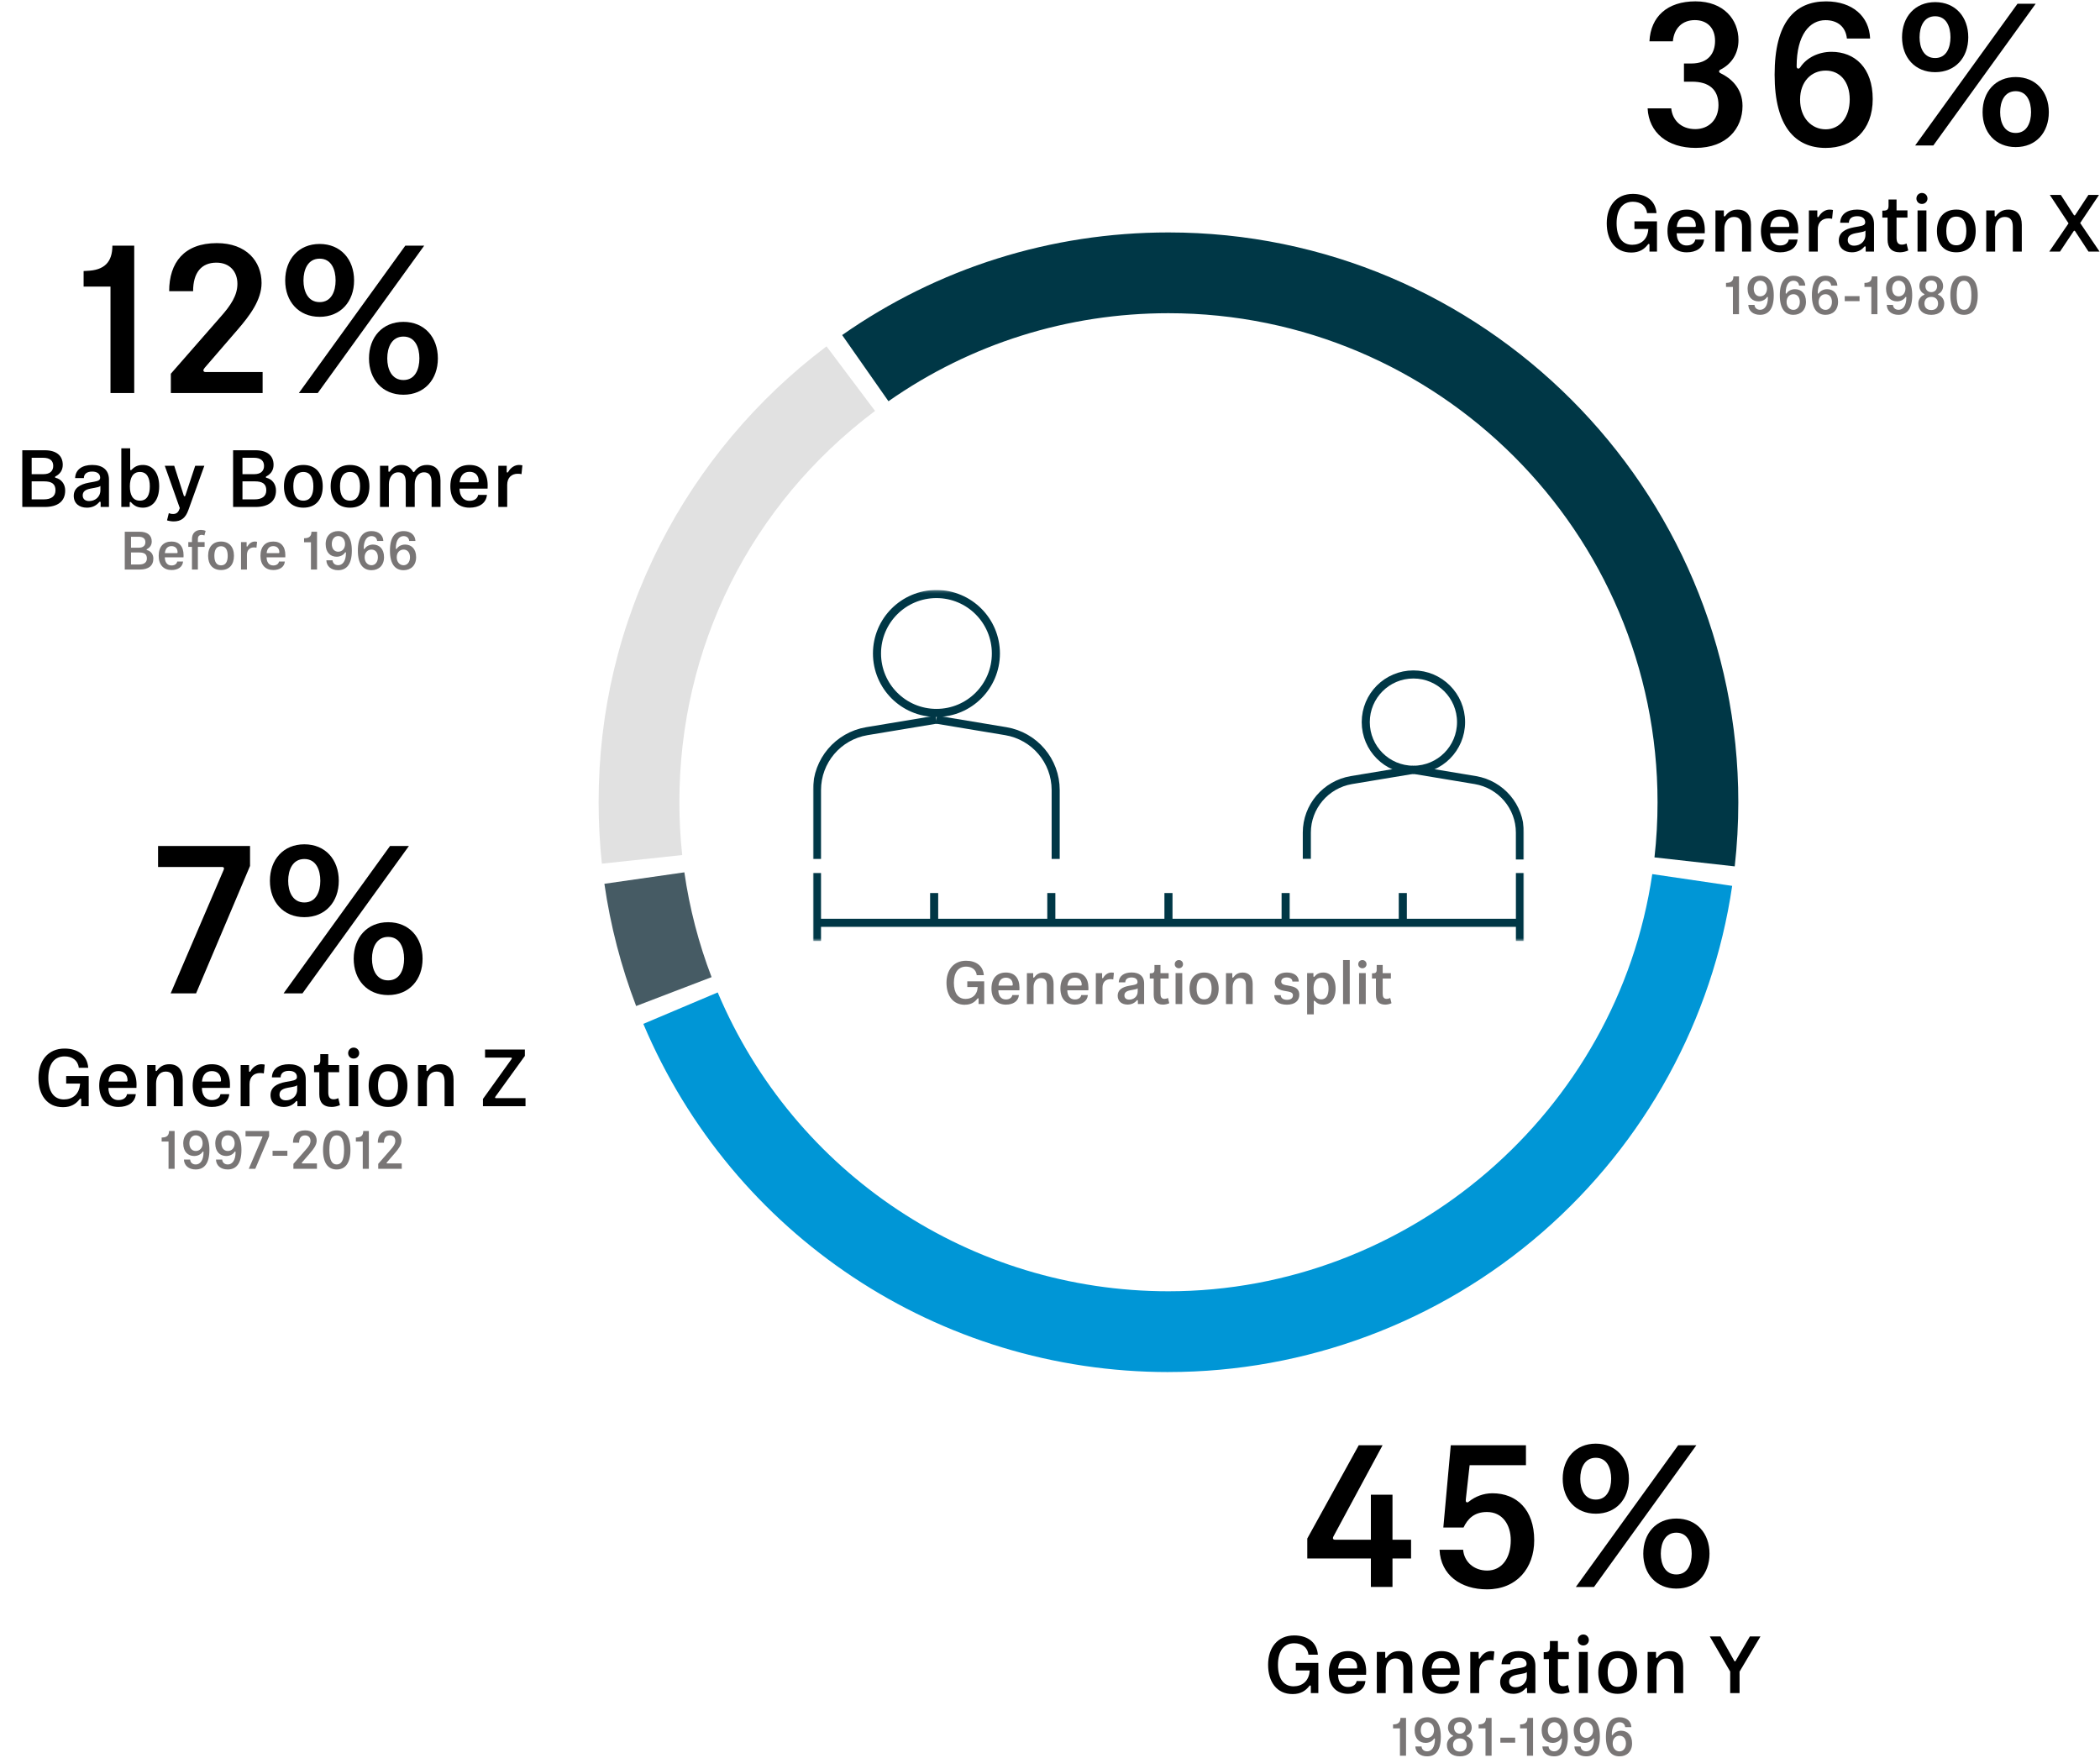 <svg width="780" height="653" viewBox="0 0 780 653" fill="none" xmlns="http://www.w3.org/2000/svg">
<path d="M644.33 321.82L614.52 318.48C615.28 311.73 615.66 304.85 615.66 298C615.66 197.83 534.17 116.34 434 116.34C396.54 116.34 360.57 127.65 330 149.04L312.8 124.46C348.44 99.52 390.35 86.34 434 86.34C550.71 86.34 645.66 181.29 645.66 298C645.66 305.96 645.21 313.97 644.33 321.82Z" fill="#003746"/>
<path d="M223.56 320.82C222.75 313.29 222.34 305.61 222.34 298C222.34 264.21 230.07 231.9 245.32 201.99C259.86 173.47 281.08 148.19 306.71 128.88L307 128.66L325.02 152.64L324.75 152.84C278.74 187.52 252.34 240.43 252.34 297.99C252.34 304.54 252.69 311.14 253.39 317.61L223.56 320.81V320.82Z" fill="#E1E1E1"/>
<path d="M236.28 373.689C230.68 359.079 226.72 343.809 224.49 328.289L254.19 324.029C256.1 337.329 259.5 350.429 264.3 362.959L236.29 373.689H236.28Z" fill="#465B64"/>
<path d="M434 509.659C348.71 509.659 272.15 458.889 238.95 380.319L266.58 368.639C295.07 436.079 360.79 479.649 433.99 479.649C523.44 479.649 600.7 413.029 613.7 324.689L643.38 329.059C636.06 378.809 611.04 424.479 572.93 457.669C534.44 491.189 485.09 509.649 433.99 509.649L434 509.659Z" fill="#0096D6"/>
<path d="M46.34 197.52H51.9C54.74 197.52 56.36 198.82 56.36 201.12C56.36 202.56 55.6 203.44 54.58 203.98C54.5 204.02 54.44 204.08 54.44 204.16C54.44 204.26 54.5 204.32 54.6 204.34C55.94 204.66 56.96 205.82 56.96 207.48C56.96 210.18 55.12 211.56 51.9 211.56H46.34V197.52ZM48.66 199.38V203.44H51.6C53.14 203.44 54 202.68 54 201.4C54 200.12 53.2 199.38 51.46 199.38H48.66ZM48.66 205.22V209.68H51.7C53.44 209.68 54.56 208.96 54.56 207.44C54.56 205.84 53.62 205.22 51.7 205.22H48.66Z" fill="#797676"/>
<path d="M63.699 201.16C66.539 201.16 68.18 202.94 68.18 206.22C68.18 206.5 68.18 206.74 68.159 207.02H61.219C61.239 208.72 62.019 210.04 63.699 210.04C64.999 210.04 65.7 209.36 65.82 208.58H67.999C67.799 210.7 65.999 211.74 63.699 211.74C60.839 211.74 58.94 209.88 58.94 206.46C58.94 203.04 60.739 201.16 63.699 201.16ZM65.699 205.46C65.839 205.46 65.959 205.38 65.959 205.18C65.959 203.68 65.039 202.86 63.699 202.86C62.239 202.86 61.399 203.8 61.239 205.46H65.699Z" fill="#797676"/>
<path d="M71.299 211.56V203.14H69.939V201.36H71.299V200.24C71.299 198.12 72.559 196.84 74.679 196.84C75.219 196.84 75.96 197 76.379 197.2L75.919 198.9C75.639 198.78 75.299 198.68 74.939 198.68C74.1 198.68 73.499 199.14 73.499 200.18V201.36H75.999V203.14H73.499V211.56H71.299Z" fill="#797676"/>
<path d="M77.3 206.46C77.3 203.1 79.14 201.16 82.1 201.16C85.06 201.16 86.9 203.1 86.9 206.46C86.9 209.82 85.08 211.74 82.1 211.74C79.12 211.74 77.3 209.8 77.3 206.46ZM84.58 206.46C84.58 204.34 83.86 202.9 82.1 202.9C80.34 202.9 79.62 204.34 79.62 206.46C79.62 208.58 80.34 210 82.1 210C83.86 210 84.58 208.56 84.58 206.46Z" fill="#797676"/>
<path d="M94.639 201.16C94.939 201.16 95.26 201.2 95.48 201.26L95.26 203.44C95.04 203.38 94.659 203.34 94.34 203.34C92.82 203.34 91.719 204.28 91.719 206.1V211.56H89.519V201.36H91.6V202.84C91.6 202.96 91.659 203.04 91.76 203.04C91.859 203.04 91.9 202.98 91.98 202.86C92.6 201.8 93.6 201.16 94.639 201.16Z" fill="#797676"/>
<path d="M101.5 201.16C104.34 201.16 105.98 202.94 105.98 206.22C105.98 206.5 105.98 206.74 105.96 207.02H99.02C99.04 208.72 99.82 210.04 101.5 210.04C102.8 210.04 103.5 209.36 103.62 208.58H105.8C105.6 210.7 103.8 211.74 101.5 211.74C98.64 211.74 96.74 209.88 96.74 206.46C96.74 203.04 98.54 201.16 101.5 201.16ZM103.5 205.46C103.64 205.46 103.76 205.38 103.76 205.18C103.76 203.68 102.84 202.86 101.5 202.86C100.04 202.86 99.2 203.8 99.04 205.46H103.5Z" fill="#797676"/>
<path d="M115.499 211.56V201.42H112.939V199.94C112.939 199.94 113.259 199.92 113.279 199.92C114.879 199.86 115.679 199.12 115.679 197.52H117.759V211.56H115.499Z" fill="#797676"/>
<path d="M128.32 205.139C128.24 205.139 128.18 205.199 128.14 205.259C127.5 206.239 126.3 206.799 125.04 206.799C122.72 206.799 120.96 205.219 120.96 202.119C120.96 199.019 122.94 197.279 125.62 197.279C128.6 197.279 130.68 199.379 130.68 204.539C130.68 209.699 128.68 211.799 125.56 211.799C122.96 211.799 121.28 210.299 121.22 208.119H123.52C123.64 209.299 124.46 209.939 125.62 209.939C127.2 209.939 128.5 208.499 128.5 205.359C128.5 205.219 128.44 205.139 128.32 205.139ZM125.62 204.939C127.02 204.939 128.16 203.859 128.16 202.059C128.16 200.259 127.02 199.119 125.62 199.119C124.22 199.119 123.24 200.319 123.24 202.079C123.24 203.839 124.2 204.939 125.62 204.939Z" fill="#797676"/>
<path d="M135.28 203.939C135.36 203.939 135.42 203.879 135.46 203.819C136.1 202.839 137.3 202.279 138.56 202.279C140.86 202.279 142.64 203.859 142.64 206.959C142.64 210.059 140.66 211.799 137.98 211.799C134.98 211.799 132.92 209.699 132.92 204.539C132.92 199.379 134.9 197.279 138.02 197.279C140.64 197.279 142.3 198.779 142.38 200.959H140.08C139.96 199.779 139.14 199.139 137.96 199.139C136.4 199.139 135.1 200.579 135.1 203.719C135.1 203.859 135.16 203.939 135.28 203.939ZM137.98 204.139C136.56 204.139 135.44 205.219 135.44 207.019C135.44 208.819 136.58 209.959 137.98 209.959C139.38 209.959 140.36 208.759 140.36 206.999C140.36 205.239 139.4 204.139 137.98 204.139Z" fill="#797676"/>
<path d="M147.2 203.939C147.28 203.939 147.34 203.879 147.38 203.819C148.02 202.839 149.22 202.279 150.48 202.279C152.78 202.279 154.56 203.859 154.56 206.959C154.56 210.059 152.58 211.799 149.9 211.799C146.9 211.799 144.84 209.699 144.84 204.539C144.84 199.379 146.82 197.279 149.94 197.279C152.56 197.279 154.22 198.779 154.3 200.959H152C151.88 199.779 151.06 199.139 149.88 199.139C148.32 199.139 147.02 200.579 147.02 203.719C147.02 203.859 147.08 203.939 147.2 203.939ZM149.9 204.139C148.48 204.139 147.36 205.219 147.36 207.019C147.36 208.819 148.5 209.959 149.9 209.959C151.3 209.959 152.28 208.759 152.28 206.999C152.28 205.239 151.32 204.139 149.9 204.139Z" fill="#797676"/>
<path d="M8.28 167.25H16.62C20.88 167.25 23.31 169.2 23.31 172.65C23.31 174.81 22.17 176.13 20.64 176.94C20.52 177 20.43 177.09 20.43 177.21C20.43 177.36 20.52 177.45 20.67 177.48C22.68 177.96 24.21 179.7 24.21 182.19C24.21 186.24 21.45 188.31 16.62 188.31H8.28V167.25ZM11.76 170.04V176.13H16.17C18.48 176.13 19.77 174.99 19.77 173.07C19.77 171.15 18.57 170.04 15.96 170.04H11.76ZM11.76 178.8V185.49H16.32C18.93 185.49 20.61 184.41 20.61 182.13C20.61 179.73 19.2 178.8 16.32 178.8H11.76Z" fill="black"/>
<path d="M37.381 188.309V186.689C37.381 186.479 37.291 186.359 37.141 186.359C36.991 186.359 36.931 186.419 36.751 186.629C35.641 187.889 34.141 188.579 32.281 188.579C29.461 188.579 27.391 187.019 27.391 184.199C27.391 181.379 29.581 179.909 33.061 179.279L34.921 178.949C36.571 178.649 37.201 178.319 37.201 177.449C37.201 176.009 36.091 175.169 34.231 175.169C32.371 175.169 31.171 175.979 31.141 177.599H27.901C28.021 174.389 30.571 172.709 34.231 172.709C37.891 172.709 40.471 174.359 40.471 178.169V188.309H37.381ZM37.291 180.509C36.901 180.869 36.211 181.019 35.191 181.199L33.721 181.469C31.531 181.889 30.721 182.699 30.721 184.049C30.721 185.279 31.561 186.119 33.091 186.119C35.251 186.119 37.291 184.679 37.291 182.069V180.509Z" fill="black"/>
<path d="M48.42 186.449C48.27 186.449 48.181 186.569 48.181 186.749V188.309H45.06V166.529H48.361V174.359C48.361 174.539 48.45 174.659 48.6 174.659C48.751 174.659 48.81 174.569 48.931 174.449C50.041 173.309 51.24 172.709 53.1 172.709C56.401 172.709 59.13 175.289 59.13 180.659C59.13 186.029 56.401 188.579 53.1 188.579C51.151 188.579 49.861 187.919 48.751 186.659C48.63 186.539 48.571 186.449 48.42 186.449ZM55.651 180.659C55.651 177.479 54.571 175.319 51.961 175.319C49.35 175.319 48.24 177.479 48.24 180.659C48.24 183.839 49.291 185.969 51.961 185.969C54.63 185.969 55.651 183.809 55.651 180.659Z" fill="black"/>
<path d="M72.51 173.01H75.9L69.96 189.48C68.91 192.39 67.32 193.68 64.44 193.68C63.75 193.68 62.64 193.5 62.04 193.29L62.7 190.62C63.18 190.8 63.63 190.92 64.32 190.92C65.34 190.92 66.15 190.47 66.57 189.27L66.78 188.73L61.2 173.01H64.71L68.28 184.14C68.34 184.29 68.43 184.35 68.55 184.35C68.67 184.35 68.76 184.29 68.82 184.14L72.51 173.01Z" fill="black"/>
<path d="M86.58 167.25H94.92C99.18 167.25 101.61 169.2 101.61 172.65C101.61 174.81 100.47 176.13 98.94 176.94C98.82 177 98.73 177.09 98.73 177.21C98.73 177.36 98.82 177.45 98.97 177.48C100.98 177.96 102.51 179.7 102.51 182.19C102.51 186.24 99.75 188.31 94.92 188.31H86.58V167.25ZM90.06 170.04V176.13H94.47C96.78 176.13 98.07 174.99 98.07 173.07C98.07 171.15 96.87 170.04 94.26 170.04H90.06ZM90.06 178.8V185.49H94.62C97.23 185.49 98.91 184.41 98.91 182.13C98.91 179.73 97.5 178.8 94.62 178.8H90.06Z" fill="black"/>
<path d="M105.471 180.659C105.471 175.619 108.231 172.709 112.671 172.709C117.111 172.709 119.871 175.619 119.871 180.659C119.871 185.699 117.141 188.579 112.671 188.579C108.201 188.579 105.471 185.669 105.471 180.659ZM116.391 180.659C116.391 177.479 115.311 175.319 112.671 175.319C110.031 175.319 108.951 177.479 108.951 180.659C108.951 183.839 110.031 185.969 112.671 185.969C115.311 185.969 116.391 183.809 116.391 180.659Z" fill="black"/>
<path d="M122.811 180.659C122.811 175.619 125.571 172.709 130.011 172.709C134.451 172.709 137.211 175.619 137.211 180.659C137.211 185.699 134.481 188.579 130.011 188.579C125.541 188.579 122.811 185.669 122.811 180.659ZM133.731 180.659C133.731 177.479 132.651 175.319 130.011 175.319C127.371 175.319 126.291 177.479 126.291 180.659C126.291 183.839 127.371 185.969 130.011 185.969C132.651 185.969 133.731 183.809 133.731 180.659Z" fill="black"/>
<path d="M144.261 174.959C144.261 175.139 144.351 175.259 144.501 175.259C144.651 175.259 144.741 175.139 144.831 175.019C145.791 173.669 147.051 172.709 149.061 172.709C151.071 172.709 152.361 173.519 153.411 175.229C153.471 175.319 153.531 175.379 153.651 175.379C153.771 175.379 153.861 175.289 153.921 175.199C154.881 173.789 156.261 172.709 158.601 172.709C161.781 172.709 163.611 174.689 163.611 178.439V188.309H160.311V179.159C160.311 176.669 159.411 175.439 157.431 175.439C155.451 175.439 154.041 177.329 154.041 179.879V188.309H150.711V179.159C150.711 176.669 149.841 175.439 147.861 175.439C145.881 175.439 144.441 177.329 144.441 179.879V188.309H141.141V173.009H144.261V174.959Z" fill="black"/>
<path d="M174.411 172.709C178.671 172.709 181.131 175.379 181.131 180.299C181.131 180.719 181.131 181.079 181.101 181.499H170.691C170.721 184.049 171.891 186.029 174.411 186.029C176.361 186.029 177.41 185.009 177.59 183.839H180.861C180.561 187.019 177.861 188.579 174.411 188.579C170.121 188.579 167.271 185.789 167.271 180.659C167.271 175.529 169.971 172.709 174.411 172.709ZM177.411 179.159C177.621 179.159 177.801 179.039 177.801 178.739C177.801 176.489 176.421 175.259 174.411 175.259C172.221 175.259 170.961 176.669 170.721 179.159H177.411Z" fill="black"/>
<path d="M192.77 172.709C193.22 172.709 193.7 172.769 194.03 172.859L193.7 176.129C193.37 176.039 192.8 175.979 192.32 175.979C190.04 175.979 188.39 177.389 188.39 180.119V188.309H185.09V173.009H188.21V175.229C188.21 175.409 188.3 175.529 188.45 175.529C188.6 175.529 188.66 175.439 188.78 175.259C189.71 173.669 191.21 172.709 192.77 172.709Z" fill="black"/>
<path d="M62.6 434.161V424.021H60.04V422.541C60.04 422.541 60.36 422.521 60.38 422.521C61.98 422.461 62.78 421.721 62.78 420.121H64.86V434.161H62.6Z" fill="#797676"/>
<path d="M75.42 427.741C75.34 427.741 75.28 427.801 75.24 427.861C74.6 428.841 73.4 429.401 72.14 429.401C69.82 429.401 68.06 427.821 68.06 424.721C68.06 421.621 70.04 419.881 72.72 419.881C75.7 419.881 77.78 421.981 77.78 427.141C77.78 432.301 75.78 434.401 72.66 434.401C70.06 434.401 68.38 432.901 68.32 430.721H70.62C70.74 431.901 71.56 432.541 72.72 432.541C74.3 432.541 75.6 431.101 75.6 427.961C75.6 427.821 75.54 427.741 75.42 427.741ZM72.72 427.541C74.12 427.541 75.26 426.461 75.26 424.661C75.26 422.861 74.12 421.721 72.72 421.721C71.32 421.721 70.34 422.921 70.34 424.681C70.34 426.441 71.3 427.541 72.72 427.541Z" fill="#797676"/>
<path d="M87.32 427.741C87.24 427.741 87.18 427.801 87.14 427.861C86.5 428.841 85.3 429.401 84.04 429.401C81.72 429.401 79.96 427.821 79.96 424.721C79.96 421.621 81.94 419.881 84.62 419.881C87.6 419.881 89.68 421.981 89.68 427.141C89.68 432.301 87.68 434.401 84.56 434.401C81.96 434.401 80.28 432.901 80.22 430.721H82.52C82.64 431.901 83.46 432.541 84.62 432.541C86.2 432.541 87.5 431.101 87.5 427.961C87.5 427.821 87.44 427.741 87.32 427.741ZM84.62 427.541C86.02 427.541 87.16 426.461 87.16 424.661C87.16 422.861 86.02 421.721 84.62 421.721C83.22 421.721 82.24 422.921 82.24 424.681C82.24 426.441 83.2 427.541 84.62 427.541Z" fill="#797676"/>
<path d="M97.42 422.461C97.42 422.461 97.48 422.321 97.48 422.261C97.48 422.161 97.4 422.121 97.3 422.121H91.2V420.121H99.96V422.021L94.82 434.161H92.4L97.42 422.461Z" fill="#797676"/>
<path d="M101.24 427.461H106.74V429.321H101.24V427.461Z" fill="#797676"/>
<path d="M117.72 432.161V434.161H108.98V432.321L113.72 426.901C114.68 425.821 115.32 424.861 115.32 423.761C115.32 422.581 114.58 421.741 113.32 421.741C111.9 421.741 111.1 422.681 111.1 424.461H108.82C108.82 421.721 110.26 419.881 113.36 419.881C116.18 419.881 117.62 421.621 117.62 423.681C117.62 425.301 116.48 426.801 115.36 428.101L112.2 431.761C112.12 431.861 112.08 431.941 112.08 432.001C112.08 432.101 112.16 432.161 112.28 432.161H117.72Z" fill="#797676"/>
<path d="M119.98 427.141C119.98 421.781 122.2 419.881 125.06 419.881C127.92 419.881 130.16 421.781 130.16 427.141C130.16 432.501 127.92 434.401 125.06 434.401C122.2 434.401 119.98 432.501 119.98 427.141ZM122.34 427.141C122.34 431.101 123.38 432.541 125.06 432.541C126.74 432.541 127.8 431.101 127.8 427.141C127.8 423.181 126.74 421.741 125.06 421.741C123.38 421.741 122.34 423.181 122.34 427.141Z" fill="#797676"/>
<path d="M134.74 434.161V424.021H132.18V422.541C132.18 422.541 132.5 422.521 132.52 422.521C134.12 422.461 134.92 421.721 134.92 420.121H137V434.161H134.74Z" fill="#797676"/>
<path d="M149.22 432.161V434.161H140.48V432.321L145.22 426.901C146.18 425.821 146.82 424.861 146.82 423.761C146.82 422.581 146.08 421.741 144.82 421.741C143.4 421.741 142.6 422.681 142.6 424.461H140.32C140.32 421.721 141.76 419.881 144.86 419.881C147.68 419.881 149.12 421.621 149.12 423.681C149.12 425.301 147.98 426.801 146.86 428.101L143.7 431.761C143.62 431.861 143.58 431.941 143.58 432.001C143.58 432.101 143.66 432.161 143.78 432.161H149.22Z" fill="#797676"/>
<path d="M23.41 411.27C17.41 411.27 14.29 406.65 14.29 400.38C14.29 394.11 17.77 389.49 23.98 389.49C28.84 389.49 32.41 391.92 32.77 396.63H29.26C28.96 393.87 26.8 392.4 24.01 392.4C20.14 392.4 17.95 395.28 17.95 400.41C17.95 405.54 20.08 408.39 23.74 408.39C26.8 408.39 29.5 406.59 29.74 402.51H24.58V399.69H32.95V410.91H30.16V408.39C30.16 408.18 30.07 408.06 29.92 408.06C29.77 408.06 29.68 408.15 29.56 408.3C28.24 410.01 26.44 411.27 23.41 411.27Z" fill="black"/>
<path d="M43.99 395.311C48.25 395.311 50.71 397.981 50.71 402.901C50.71 403.321 50.71 403.681 50.68 404.101H40.27C40.3 406.651 41.47 408.631 43.99 408.631C45.94 408.631 46.99 407.611 47.17 406.441H50.44C50.14 409.621 47.44 411.181 43.99 411.181C39.7 411.181 36.85 408.391 36.85 403.261C36.85 398.131 39.55 395.311 43.99 395.311ZM46.99 401.761C47.2 401.761 47.38 401.641 47.38 401.341C47.38 399.091 46 397.861 43.99 397.861C41.8 397.861 40.54 399.271 40.3 401.761H46.99Z" fill="black"/>
<path d="M62.89 395.311C66.22 395.311 67.87 397.471 67.87 400.981V410.911H64.54V401.761C64.54 399.181 63.55 398.041 61.51 398.041C59.35 398.041 57.97 399.901 57.97 402.481V410.911H54.67V395.611H57.79V397.561C57.79 397.741 57.88 397.861 58.03 397.861C58.18 397.861 58.27 397.741 58.36 397.621C59.32 396.331 60.64 395.311 62.89 395.311Z" fill="black"/>
<path d="M78.7 395.311C82.96 395.311 85.42 397.981 85.42 402.901C85.42 403.321 85.42 403.681 85.39 404.101H74.98C75.01 406.651 76.18 408.631 78.7 408.631C80.65 408.631 81.7 407.611 81.88 406.441H85.15C84.85 409.621 82.15 411.181 78.7 411.181C74.41 411.181 71.56 408.391 71.56 403.261C71.56 398.131 74.26 395.311 78.7 395.311ZM81.7 401.761C81.91 401.761 82.09 401.641 82.09 401.341C82.09 399.091 80.71 397.861 78.7 397.861C76.51 397.861 75.25 399.271 75.01 401.761H81.7Z" fill="black"/>
<path d="M97.06 395.311C97.51 395.311 97.99 395.371 98.32 395.461L97.99 398.731C97.66 398.641 97.09 398.581 96.61 398.581C94.33 398.581 92.68 399.991 92.68 402.721V410.911H89.38V395.611H92.5V397.831C92.5 398.011 92.59 398.131 92.74 398.131C92.89 398.131 92.95 398.041 93.07 397.861C94 396.271 95.5 395.311 97.06 395.311Z" fill="black"/>
<path d="M110.47 410.911V409.291C110.47 409.081 110.38 408.961 110.23 408.961C110.08 408.961 110.02 409.021 109.84 409.231C108.73 410.491 107.23 411.181 105.37 411.181C102.55 411.181 100.48 409.621 100.48 406.801C100.48 403.981 102.67 402.511 106.15 401.881L108.01 401.551C109.66 401.251 110.29 400.921 110.29 400.051C110.29 398.611 109.18 397.771 107.32 397.771C105.46 397.771 104.26 398.581 104.23 400.201H100.99C101.11 396.991 103.66 395.311 107.32 395.311C110.98 395.311 113.56 396.961 113.56 400.771V410.911H110.47ZM110.38 403.111C109.99 403.471 109.3 403.621 108.28 403.801L106.81 404.071C104.62 404.491 103.81 405.301 103.81 406.651C103.81 407.881 104.65 408.721 106.18 408.721C108.34 408.721 110.38 407.281 110.38 404.671V403.111Z" fill="black"/>
<path d="M118.6 406.471V398.281H116.65V395.701H116.98C118.39 395.701 118.96 395.341 118.96 393.871V391.561H121.93V395.611H125.98V398.281H121.93V405.751C121.93 407.401 122.44 408.331 123.91 408.331C124.48 408.331 125.08 408.181 125.65 407.911L126.28 410.491C125.5 410.881 124.21 411.181 123.22 411.181C120.04 411.181 118.6 409.441 118.6 406.471Z" fill="black"/>
<path d="M131.35 389.131C132.52 389.131 133.42 390.031 133.42 391.201C133.42 392.311 132.52 393.211 131.35 393.211C130.18 393.211 129.31 392.311 129.31 391.201C129.31 390.031 130.21 389.131 131.35 389.131ZM133.03 395.611V410.911H129.73V395.611H133.03Z" fill="black"/>
<path d="M136.93 403.261C136.93 398.221 139.69 395.311 144.13 395.311C148.57 395.311 151.33 398.221 151.33 403.261C151.33 408.301 148.6 411.181 144.13 411.181C139.66 411.181 136.93 408.271 136.93 403.261ZM147.85 403.261C147.85 400.081 146.77 397.921 144.13 397.921C141.49 397.921 140.41 400.081 140.41 403.261C140.41 406.441 141.49 408.571 144.13 408.571C146.77 408.571 147.85 406.411 147.85 403.261Z" fill="black"/>
<path d="M163.48 395.311C166.81 395.311 168.46 397.471 168.46 400.981V410.911H165.13V401.761C165.13 399.181 164.14 398.041 162.1 398.041C159.94 398.041 158.56 399.901 158.56 402.481V410.911H155.26V395.611H158.38V397.561C158.38 397.741 158.47 397.861 158.62 397.861C158.77 397.861 158.86 397.741 158.95 397.621C159.91 396.331 161.23 395.311 163.48 395.311Z" fill="black"/>
<path d="M184 407.372C183.94 407.462 183.88 407.552 183.88 407.642C183.88 407.792 183.97 407.912 184.18 407.912H195.19V410.912H179.38V408.212L190 393.392C190.06 393.302 190.12 393.212 190.12 393.122C190.12 392.972 190.03 392.852 189.82 392.852H180.16V389.852H194.95V392.222L184 407.372Z" fill="black"/>
<path d="M485.561 571.49L504.681 536.84H513.531L495.311 570.66C495.231 570.81 495.081 571.11 495.081 571.33C495.081 571.71 495.381 571.93 495.831 571.93H509.181V555.21H517.211V571.93H524.111V578.9H517.211V589.48H509.181V578.9H485.561V571.48V571.49Z" fill="black"/>
<path d="M538.881 536.841H566.781V544.261H545.861L544.511 556.341C544.431 556.941 544.431 557.311 544.431 557.461C544.431 557.841 544.661 558.061 544.961 558.061C545.261 558.061 545.411 557.911 545.711 557.681C547.881 555.961 550.881 554.681 554.331 554.681C563.331 554.681 569.851 560.761 569.851 572.151C569.851 582.421 563.401 590.371 552.301 590.371C542.631 590.371 535.131 585.121 534.681 575.671H543.451C543.831 580.251 547.571 583.391 552.371 583.391C557.841 583.391 561.141 578.741 561.141 572.141C561.141 566.361 558.061 561.641 552.291 561.641C547.491 561.641 545.091 564.261 543.591 567.411H536.091L538.861 536.811L538.881 536.841Z" fill="black"/>
<path d="M580.431 549.3C580.431 541.72 585.231 536.25 592.731 536.25C600.231 536.25 605.031 541.72 605.031 549.3C605.031 556.88 600.231 562.27 592.731 562.27C585.231 562.27 580.431 556.8 580.431 549.3ZM630.081 536.84L592.061 589.49H585.311L623.331 536.84H630.081ZM598.431 549.3C598.431 545.4 596.931 541.5 592.731 541.5C588.531 541.5 586.951 545.4 586.951 549.3C586.951 553.2 588.531 557.02 592.731 557.02C596.931 557.02 598.431 553.12 598.431 549.3ZM610.361 577.12C610.361 569.55 615.161 564.07 622.661 564.07C630.161 564.07 634.961 569.54 634.961 577.12C634.961 584.7 630.161 590.09 622.661 590.09C615.161 590.09 610.361 584.62 610.361 577.12ZM628.351 577.12C628.351 573.22 626.851 569.32 622.651 569.32C618.451 569.32 616.871 573.22 616.871 577.12C616.871 581.02 618.451 584.84 622.651 584.84C626.851 584.84 628.351 580.94 628.351 577.12Z" fill="black"/>
<path d="M519.98 652.161V642.021H517.42V640.541C517.42 640.541 517.74 640.521 517.76 640.521C519.36 640.461 520.16 639.721 520.16 638.121H522.24V652.161H519.98Z" fill="#797676"/>
<path d="M532.799 645.741C532.719 645.741 532.659 645.801 532.619 645.861C531.979 646.841 530.779 647.401 529.519 647.401C527.199 647.401 525.439 645.821 525.439 642.721C525.439 639.621 527.419 637.881 530.099 637.881C533.079 637.881 535.159 639.981 535.159 645.141C535.159 650.301 533.159 652.401 530.039 652.401C527.439 652.401 525.759 650.901 525.699 648.721H527.999C528.119 649.901 528.939 650.541 530.099 650.541C531.679 650.541 532.979 649.101 532.979 645.961C532.979 645.821 532.919 645.741 532.799 645.741ZM530.099 645.541C531.499 645.541 532.639 644.461 532.639 642.661C532.639 640.861 531.499 639.721 530.099 639.721C528.699 639.721 527.719 640.921 527.719 642.681C527.719 644.441 528.679 645.541 530.099 645.541Z" fill="#797676"/>
<path d="M537.42 648.161C537.42 646.801 538.24 645.501 539.58 644.981C539.68 644.941 539.72 644.881 539.72 644.801C539.72 644.721 539.66 644.661 539.58 644.621C538.44 644.081 537.82 642.861 537.82 641.741C537.82 639.561 539.48 637.881 542.24 637.881C545 637.881 546.64 639.561 546.64 641.741C546.64 642.861 546.04 644.081 544.88 644.621C544.8 644.661 544.74 644.721 544.74 644.801C544.74 644.881 544.8 644.941 544.88 644.981C546.24 645.501 547.06 646.801 547.06 648.161C547.06 650.681 545.32 652.401 542.24 652.401C539.16 652.401 537.42 650.681 537.42 648.161ZM539.7 648.181C539.7 649.661 540.62 650.621 542.24 650.621C543.86 650.621 544.76 649.661 544.76 648.181C544.76 646.701 543.82 645.741 542.24 645.741C540.66 645.741 539.7 646.701 539.7 648.181ZM540.08 641.781C540.08 643.021 540.9 643.981 542.24 643.981C543.58 643.981 544.4 643.021 544.4 641.781C544.4 640.541 543.58 639.641 542.24 639.641C540.9 639.641 540.08 640.581 540.08 641.781Z" fill="#797676"/>
<path d="M551.76 652.161V642.021H549.2V640.541C549.2 640.541 549.52 640.521 549.54 640.521C551.14 640.461 551.94 639.721 551.94 638.121H554.02V652.161H551.76Z" fill="#797676"/>
<path d="M557.28 645.461H562.78V647.321H557.28V645.461Z" fill="#797676"/>
<path d="M567.16 652.161V642.021H564.6V640.541C564.6 640.541 564.92 640.521 564.94 640.521C566.54 640.461 567.34 639.721 567.34 638.121H569.42V652.161H567.16Z" fill="#797676"/>
<path d="M579.98 645.741C579.9 645.741 579.84 645.801 579.8 645.861C579.16 646.841 577.96 647.401 576.7 647.401C574.38 647.401 572.62 645.821 572.62 642.721C572.62 639.621 574.6 637.881 577.28 637.881C580.26 637.881 582.34 639.981 582.34 645.141C582.34 650.301 580.34 652.401 577.22 652.401C574.62 652.401 572.94 650.901 572.88 648.721H575.18C575.3 649.901 576.12 650.541 577.28 650.541C578.86 650.541 580.16 649.101 580.16 645.961C580.16 645.821 580.1 645.741 579.98 645.741ZM577.28 645.541C578.68 645.541 579.82 644.461 579.82 642.661C579.82 640.861 578.68 639.721 577.28 639.721C575.88 639.721 574.9 640.921 574.9 642.681C574.9 644.441 575.86 645.541 577.28 645.541Z" fill="#797676"/>
<path d="M591.88 645.741C591.8 645.741 591.74 645.801 591.7 645.861C591.06 646.841 589.859 647.401 588.599 647.401C586.279 647.401 584.52 645.821 584.52 642.721C584.52 639.621 586.5 637.881 589.18 637.881C592.16 637.881 594.24 639.981 594.24 645.141C594.24 650.301 592.24 652.401 589.12 652.401C586.52 652.401 584.84 650.901 584.78 648.721H587.08C587.2 649.901 588.02 650.541 589.18 650.541C590.76 650.541 592.06 649.101 592.06 645.961C592.06 645.821 592 645.741 591.88 645.741ZM589.18 645.541C590.58 645.541 591.719 644.461 591.719 642.661C591.719 640.861 590.58 639.721 589.18 639.721C587.78 639.721 586.799 640.921 586.799 642.681C586.799 644.441 587.76 645.541 589.18 645.541Z" fill="#797676"/>
<path d="M598.84 644.541C598.92 644.541 598.98 644.481 599.02 644.421C599.66 643.441 600.86 642.881 602.12 642.881C604.42 642.881 606.2 644.461 606.2 647.561C606.2 650.661 604.219 652.401 601.539 652.401C598.539 652.401 596.479 650.301 596.479 645.141C596.479 639.981 598.46 637.881 601.58 637.881C604.2 637.881 605.86 639.381 605.94 641.561H603.64C603.52 640.381 602.7 639.741 601.52 639.741C599.96 639.741 598.659 641.181 598.659 644.321C598.659 644.461 598.72 644.541 598.84 644.541ZM601.539 644.741C600.119 644.741 599 645.821 599 647.621C599 649.421 600.139 650.561 601.539 650.561C602.939 650.561 603.919 649.361 603.919 647.601C603.919 645.841 602.959 644.741 601.539 644.741Z" fill="#797676"/>
<path d="M480.131 629.27C474.131 629.27 471.011 624.65 471.011 618.38C471.011 612.11 474.491 607.49 480.701 607.49C485.561 607.49 489.131 609.92 489.491 614.63H485.981C485.681 611.87 483.521 610.4 480.731 610.4C476.861 610.4 474.671 613.28 474.671 618.41C474.671 623.54 476.801 626.39 480.461 626.39C483.521 626.39 486.221 624.59 486.461 620.51H481.301V617.69H489.671V628.91H486.881V626.39C486.881 626.18 486.791 626.06 486.641 626.06C486.491 626.06 486.401 626.15 486.281 626.3C484.961 628.01 483.161 629.27 480.131 629.27Z" fill="black"/>
<path d="M500.71 613.311C504.97 613.311 507.43 615.981 507.43 620.901C507.43 621.321 507.43 621.681 507.4 622.101H496.99C497.02 624.651 498.19 626.631 500.71 626.631C502.66 626.631 503.71 625.611 503.89 624.441H507.16C506.86 627.621 504.16 629.181 500.71 629.181C496.42 629.181 493.57 626.391 493.57 621.261C493.57 616.131 496.27 613.311 500.71 613.311ZM503.71 619.761C503.92 619.761 504.1 619.641 504.1 619.341C504.1 617.091 502.72 615.861 500.71 615.861C498.52 615.861 497.26 617.271 497.02 619.761H503.71Z" fill="black"/>
<path d="M519.611 613.311C522.941 613.311 524.591 615.471 524.591 618.981V628.911H521.261V619.761C521.261 617.181 520.271 616.041 518.231 616.041C516.071 616.041 514.691 617.901 514.691 620.481V628.911H511.391V613.611H514.511V615.561C514.511 615.741 514.601 615.861 514.751 615.861C514.901 615.861 514.991 615.741 515.081 615.621C516.041 614.331 517.361 613.311 519.611 613.311Z" fill="black"/>
<path d="M535.421 613.311C539.681 613.311 542.141 615.981 542.141 620.901C542.141 621.321 542.141 621.681 542.111 622.101H531.701C531.731 624.651 532.901 626.631 535.421 626.631C537.371 626.631 538.421 625.611 538.601 624.441H541.871C541.571 627.621 538.871 629.181 535.421 629.181C531.131 629.181 528.281 626.391 528.281 621.261C528.281 616.131 530.981 613.311 535.421 613.311ZM538.421 619.761C538.631 619.761 538.811 619.641 538.811 619.341C538.811 617.091 537.431 615.861 535.421 615.861C533.231 615.861 531.971 617.271 531.731 619.761H538.421Z" fill="black"/>
<path d="M553.781 613.311C554.231 613.311 554.711 613.371 555.041 613.461L554.711 616.731C554.381 616.641 553.811 616.581 553.331 616.581C551.051 616.581 549.401 617.991 549.401 620.721V628.911H546.101V613.611H549.221V615.831C549.221 616.011 549.311 616.131 549.461 616.131C549.611 616.131 549.671 616.041 549.791 615.861C550.721 614.271 552.221 613.311 553.781 613.311Z" fill="black"/>
<path d="M567.191 628.911V627.291C567.191 627.081 567.101 626.961 566.951 626.961C566.801 626.961 566.741 627.021 566.561 627.231C565.451 628.491 563.951 629.181 562.091 629.181C559.271 629.181 557.201 627.621 557.201 624.801C557.201 621.981 559.391 620.511 562.871 619.881L564.731 619.551C566.381 619.251 567.011 618.921 567.011 618.051C567.011 616.611 565.901 615.771 564.041 615.771C562.181 615.771 560.981 616.581 560.951 618.201H557.711C557.831 614.991 560.381 613.311 564.041 613.311C567.701 613.311 570.281 614.961 570.281 618.771V628.911H567.191ZM567.101 621.111C566.711 621.471 566.021 621.621 565.001 621.801L563.531 622.071C561.341 622.491 560.531 623.301 560.531 624.651C560.531 625.881 561.371 626.721 562.901 626.721C565.061 626.721 567.101 625.281 567.101 622.671V621.111Z" fill="black"/>
<path d="M575.321 624.471V616.281H573.371V613.701H573.701C575.111 613.701 575.681 613.341 575.681 611.871V609.561H578.651V613.611H582.701V616.281H578.651V623.751C578.651 625.401 579.161 626.331 580.631 626.331C581.201 626.331 581.801 626.181 582.371 625.911L583.001 628.491C582.221 628.881 580.931 629.181 579.941 629.181C576.761 629.181 575.321 627.441 575.321 624.471Z" fill="black"/>
<path d="M588.071 607.131C589.241 607.131 590.141 608.031 590.141 609.201C590.141 610.311 589.241 611.211 588.071 611.211C586.901 611.211 586.031 610.311 586.031 609.201C586.031 608.031 586.931 607.131 588.071 607.131ZM589.751 613.611V628.911H586.451V613.611H589.751Z" fill="black"/>
<path d="M593.65 621.261C593.65 616.221 596.41 613.311 600.85 613.311C605.29 613.311 608.05 616.221 608.05 621.261C608.05 626.301 605.32 629.181 600.85 629.181C596.38 629.181 593.65 626.271 593.65 621.261ZM604.57 621.261C604.57 618.081 603.49 615.921 600.85 615.921C598.21 615.921 597.13 618.081 597.13 621.261C597.13 624.441 598.21 626.571 600.85 626.571C603.49 626.571 604.57 624.411 604.57 621.261Z" fill="black"/>
<path d="M620.201 613.311C623.531 613.311 625.18 615.471 625.18 618.981V628.911H621.85V619.761C621.85 617.181 620.86 616.041 618.82 616.041C616.66 616.041 615.281 617.901 615.281 620.481V628.911H611.98V613.611H615.1V615.561C615.1 615.741 615.191 615.861 615.341 615.861C615.491 615.861 615.58 615.741 615.67 615.621C616.63 614.331 617.951 613.311 620.201 613.311Z" fill="black"/>
<path d="M649.961 607.852H653.891L646.121 620.932V628.912H642.641V620.902L635.051 607.852H639.041L644.141 616.912C644.231 617.062 644.291 617.122 644.411 617.122C644.531 617.122 644.591 617.062 644.681 616.912L649.961 607.852Z" fill="black"/>
<path d="M638.521 26.52C638.521 26.82 638.751 27.04 639.051 27.19C642.801 28.99 647.221 32.67 647.221 39.34C647.221 47.74 641.301 54.94 629.821 54.94C619.401 54.94 612.421 49.32 611.971 40.24H620.751C621.121 44.44 624.271 47.96 629.671 47.96C634.621 47.96 638.291 44.51 638.291 39.04C638.291 33.27 634.771 30.34 628.471 30.34H625.471V23.59H628.171C634.621 23.59 637.021 19.69 637.021 15.19C637.021 10.39 634.101 7.47 629.521 7.47C624.941 7.47 621.801 10.39 621.351 15.35H612.651C613.101 6.2 619.251 0.5 629.751 0.5C640.251 0.5 645.721 7.32 645.721 14.9C645.721 19.92 643.101 23.82 639.051 25.85C638.751 26 638.521 26.23 638.521 26.52Z" fill="black"/>
<path d="M667.991 25.47C668.291 25.47 668.511 25.24 668.661 25.02C671.061 21.35 675.561 19.25 680.281 19.25C688.901 19.25 695.581 25.17 695.581 36.8C695.581 48.43 688.161 54.95 678.111 54.95C666.861 54.95 659.141 47.08 659.141 27.73C659.141 8.38 666.561 0.51 678.261 0.51C688.081 0.51 694.311 6.13 694.611 14.31H685.991C685.541 9.89 682.471 7.49 678.041 7.49C672.191 7.49 667.321 12.89 667.321 24.66C667.321 25.18 667.541 25.49 667.991 25.49V25.47ZM678.121 26.22C672.801 26.22 668.601 30.27 668.601 37.02C668.601 43.77 672.881 48.04 678.121 48.04C683.361 48.04 687.041 43.54 687.041 36.94C687.041 30.34 683.441 26.22 678.121 26.22Z" fill="black"/>
<path d="M706.471 13.839C706.471 6.269 711.271 0.789 718.771 0.789C726.271 0.789 731.071 6.269 731.071 13.839C731.071 21.409 726.271 26.809 718.771 26.809C711.271 26.809 706.471 21.339 706.471 13.839ZM756.111 1.389L718.091 54.039H711.341L749.361 1.389H756.111ZM724.461 13.839C724.461 9.939 722.961 6.039 718.761 6.039C714.561 6.039 712.981 9.939 712.981 13.839C712.981 17.739 714.561 21.559 718.761 21.559C722.961 21.559 724.461 17.659 724.461 13.839ZM736.391 41.669C736.391 34.099 741.191 28.619 748.691 28.619C756.191 28.619 760.991 34.089 760.991 41.669C760.991 49.249 756.191 54.639 748.691 54.639C741.191 54.639 736.391 49.159 736.391 41.669ZM754.391 41.669C754.391 37.769 752.891 33.869 748.691 33.869C744.491 33.869 742.911 37.769 742.911 41.669C742.911 45.569 744.491 49.389 748.691 49.389C752.891 49.389 754.391 45.489 754.391 41.669Z" fill="black"/>
<path d="M643.65 116.71V106.57H641.09V105.09C641.09 105.09 641.41 105.07 641.43 105.07C643.03 105.01 643.83 104.27 643.83 102.67H645.91V116.71H643.65Z" fill="#797676"/>
<path d="M656.469 110.28C656.389 110.28 656.329 110.34 656.289 110.4C655.649 111.38 654.449 111.94 653.189 111.94C650.869 111.94 649.109 110.36 649.109 107.26C649.109 104.16 651.089 102.42 653.769 102.42C656.749 102.42 658.829 104.52 658.829 109.68C658.829 114.84 656.829 116.94 653.709 116.94C651.109 116.94 649.429 115.44 649.369 113.26H651.669C651.789 114.44 652.609 115.08 653.769 115.08C655.349 115.08 656.649 113.64 656.649 110.5C656.649 110.36 656.589 110.28 656.469 110.28ZM653.769 110.08C655.169 110.08 656.309 109 656.309 107.2C656.309 105.4 655.169 104.26 653.769 104.26C652.369 104.26 651.389 105.46 651.389 107.22C651.389 108.98 652.349 110.08 653.769 110.08Z" fill="#797676"/>
<path d="M663.43 109.08C663.51 109.08 663.57 109.02 663.61 108.96C664.25 107.98 665.45 107.42 666.71 107.42C669.01 107.42 670.79 109 670.79 112.1C670.79 115.2 668.81 116.94 666.13 116.94C663.13 116.94 661.07 114.84 661.07 109.68C661.07 104.52 663.05 102.42 666.17 102.42C668.79 102.42 670.45 103.92 670.53 106.1H668.23C668.11 104.92 667.29 104.28 666.11 104.28C664.55 104.28 663.25 105.72 663.25 108.86C663.25 109 663.31 109.08 663.43 109.08ZM666.13 109.28C664.71 109.28 663.59 110.36 663.59 112.16C663.59 113.96 664.73 115.1 666.13 115.1C667.53 115.1 668.51 113.9 668.51 112.14C668.51 110.38 667.55 109.28 666.13 109.28Z" fill="#797676"/>
<path d="M675.35 109.08C675.43 109.08 675.49 109.02 675.53 108.96C676.17 107.98 677.37 107.42 678.63 107.42C680.93 107.42 682.71 109 682.71 112.1C682.71 115.2 680.73 116.94 678.05 116.94C675.05 116.94 672.99 114.84 672.99 109.68C672.99 104.52 674.97 102.42 678.09 102.42C680.71 102.42 682.37 103.92 682.45 106.1H680.15C680.03 104.92 679.21 104.28 678.03 104.28C676.47 104.28 675.17 105.72 675.17 108.86C675.17 109 675.23 109.08 675.35 109.08ZM678.05 109.28C676.63 109.28 675.51 110.36 675.51 112.16C675.51 113.96 676.65 115.1 678.05 115.1C679.45 115.1 680.43 113.9 680.43 112.14C680.43 110.38 679.47 109.28 678.05 109.28Z" fill="#797676"/>
<path d="M685.189 110H690.689V111.86H685.189V110Z" fill="#797676"/>
<path d="M695.07 116.71V106.57H692.51V105.09C692.51 105.09 692.83 105.07 692.85 105.07C694.45 105.01 695.25 104.27 695.25 102.67H697.33V116.71H695.07Z" fill="#797676"/>
<path d="M707.89 110.28C707.81 110.28 707.75 110.34 707.71 110.4C707.07 111.38 705.87 111.94 704.61 111.94C702.29 111.94 700.53 110.36 700.53 107.26C700.53 104.16 702.51 102.42 705.19 102.42C708.17 102.42 710.25 104.52 710.25 109.68C710.25 114.84 708.25 116.94 705.13 116.94C702.53 116.94 700.85 115.44 700.79 113.26H703.09C703.21 114.44 704.03 115.08 705.19 115.08C706.77 115.08 708.07 113.64 708.07 110.5C708.07 110.36 708.01 110.28 707.89 110.28ZM705.19 110.08C706.59 110.08 707.73 109 707.73 107.2C707.73 105.4 706.59 104.26 705.19 104.26C703.79 104.26 702.81 105.46 702.81 107.22C702.81 108.98 703.77 110.08 705.19 110.08Z" fill="#797676"/>
<path d="M712.51 112.71C712.51 111.35 713.33 110.05 714.67 109.53C714.77 109.49 714.81 109.43 714.81 109.35C714.81 109.27 714.75 109.21 714.67 109.17C713.53 108.63 712.91 107.41 712.91 106.29C712.91 104.11 714.57 102.43 717.33 102.43C720.09 102.43 721.73 104.11 721.73 106.29C721.73 107.41 721.13 108.63 719.97 109.17C719.89 109.21 719.83 109.27 719.83 109.35C719.83 109.43 719.89 109.49 719.97 109.53C721.33 110.05 722.15 111.35 722.15 112.71C722.15 115.23 720.41 116.95 717.33 116.95C714.25 116.95 712.51 115.23 712.51 112.71ZM714.79 112.73C714.79 114.21 715.71 115.17 717.33 115.17C718.95 115.17 719.85 114.21 719.85 112.73C719.85 111.25 718.91 110.29 717.33 110.29C715.75 110.29 714.79 111.25 714.79 112.73ZM715.17 106.32C715.17 107.56 715.99 108.52 717.33 108.52C718.67 108.52 719.49 107.56 719.49 106.32C719.49 105.08 718.67 104.18 717.33 104.18C715.99 104.18 715.17 105.12 715.17 106.32Z" fill="#797676"/>
<path d="M724.41 109.68C724.41 104.32 726.63 102.42 729.49 102.42C732.35 102.42 734.59 104.32 734.59 109.68C734.59 115.04 732.35 116.94 729.49 116.94C726.63 116.94 724.41 115.04 724.41 109.68ZM726.77 109.68C726.77 113.64 727.81 115.08 729.49 115.08C731.17 115.08 732.23 113.64 732.23 109.68C732.23 105.72 731.17 104.28 729.49 104.28C727.81 104.28 726.77 105.72 726.77 109.68Z" fill="#797676"/>
<path d="M605.91 93.809C599.91 93.809 596.79 89.189 596.79 82.919C596.79 76.649 600.27 72.029 606.48 72.029C611.34 72.029 614.91 74.459 615.27 79.169H611.76C611.46 76.409 609.3 74.939 606.51 74.939C602.64 74.939 600.45 77.819 600.45 82.949C600.45 88.079 602.58 90.929 606.24 90.929C609.3 90.929 612 89.129 612.24 85.049H607.08V82.229H615.45V93.449H612.66V90.929C612.66 90.719 612.57 90.599 612.42 90.599C612.27 90.599 612.18 90.689 612.06 90.839C610.74 92.549 608.94 93.809 605.91 93.809Z" fill="black"/>
<path d="M626.49 77.859C630.75 77.859 633.21 80.529 633.21 85.449C633.21 85.869 633.21 86.229 633.18 86.649H622.77C622.8 89.199 623.97 91.179 626.49 91.179C628.44 91.179 629.49 90.159 629.67 88.989H632.94C632.64 92.169 629.94 93.729 626.49 93.729C622.2 93.729 619.35 90.939 619.35 85.809C619.35 80.679 622.05 77.859 626.49 77.859ZM629.49 84.309C629.7 84.309 629.88 84.189 629.88 83.889C629.88 81.639 628.5 80.409 626.49 80.409C624.3 80.409 623.04 81.819 622.8 84.309H629.49Z" fill="black"/>
<path d="M645.39 77.859C648.72 77.859 650.37 80.019 650.37 83.529V93.459H647.04V84.309C647.04 81.729 646.05 80.589 644.01 80.589C641.85 80.589 640.47 82.449 640.47 85.029V93.459H637.17V78.159H640.29V80.109C640.29 80.289 640.38 80.409 640.53 80.409C640.68 80.409 640.77 80.289 640.86 80.169C641.82 78.879 643.14 77.859 645.39 77.859Z" fill="black"/>
<path d="M661.201 77.859C665.461 77.859 667.921 80.529 667.921 85.449C667.921 85.869 667.921 86.229 667.891 86.649H657.481C657.511 89.199 658.681 91.179 661.201 91.179C663.151 91.179 664.201 90.159 664.381 88.989H667.651C667.351 92.169 664.651 93.729 661.201 93.729C656.911 93.729 654.061 90.939 654.061 85.809C654.061 80.679 656.761 77.859 661.201 77.859ZM664.201 84.309C664.411 84.309 664.591 84.189 664.591 83.889C664.591 81.639 663.211 80.409 661.201 80.409C659.011 80.409 657.751 81.819 657.511 84.309H664.201Z" fill="black"/>
<path d="M679.56 77.859C680.01 77.859 680.49 77.919 680.82 78.009L680.49 81.279C680.16 81.189 679.59 81.129 679.11 81.129C676.83 81.129 675.18 82.539 675.18 85.269V93.459H671.88V78.159H675V80.379C675 80.559 675.09 80.679 675.24 80.679C675.39 80.679 675.45 80.589 675.57 80.409C676.5 78.819 678 77.859 679.56 77.859Z" fill="black"/>
<path d="M692.97 93.45V91.83C692.97 91.62 692.88 91.5 692.73 91.5C692.58 91.5 692.521 91.56 692.341 91.77C691.231 93.03 689.73 93.72 687.87 93.72C685.05 93.72 682.98 92.16 682.98 89.34C682.98 86.52 685.171 85.05 688.651 84.42L690.51 84.09C692.16 83.79 692.79 83.46 692.79 82.59C692.79 81.15 691.68 80.31 689.82 80.31C687.96 80.31 686.76 81.12 686.73 82.74H683.49C683.61 79.53 686.16 77.85 689.82 77.85C693.48 77.85 696.06 79.5 696.06 83.31V93.45H692.97ZM692.88 85.65C692.49 86.01 691.801 86.16 690.781 86.34L689.31 86.61C687.12 87.03 686.31 87.84 686.31 89.19C686.31 90.42 687.15 91.26 688.68 91.26C690.84 91.26 692.88 89.82 692.88 87.21V85.65Z" fill="black"/>
<path d="M701.1 89.01V80.82H699.15V78.24H699.48C700.89 78.24 701.46 77.88 701.46 76.41V74.1H704.43V78.15H708.48V80.82H704.43V88.29C704.43 89.94 704.94 90.87 706.41 90.87C706.98 90.87 707.58 90.72 708.15 90.45L708.78 93.03C708 93.42 706.71 93.72 705.72 93.72C702.54 93.72 701.1 91.98 701.1 89.01Z" fill="black"/>
<path d="M713.851 71.68C715.021 71.68 715.921 72.58 715.921 73.75C715.921 74.86 715.021 75.76 713.851 75.76C712.681 75.76 711.811 74.86 711.811 73.75C711.811 72.58 712.711 71.68 713.851 71.68ZM715.531 78.16V93.46H712.231V78.16H715.531Z" fill="black"/>
<path d="M719.43 85.8C719.43 80.76 722.19 77.85 726.63 77.85C731.07 77.85 733.83 80.76 733.83 85.8C733.83 90.84 731.1 93.72 726.63 93.72C722.16 93.72 719.43 90.81 719.43 85.8ZM730.35 85.8C730.35 82.62 729.27 80.46 726.63 80.46C723.99 80.46 722.91 82.62 722.91 85.8C722.91 88.98 723.99 91.11 726.63 91.11C729.27 91.11 730.35 88.95 730.35 85.8Z" fill="black"/>
<path d="M745.97 77.859C749.3 77.859 750.95 80.019 750.95 83.529V93.459H747.62V84.309C747.62 81.729 746.63 80.589 744.59 80.589C742.43 80.589 741.05 82.449 741.05 85.029V93.459H737.75V78.159H740.87V80.109C740.87 80.289 740.96 80.409 741.11 80.409C741.26 80.409 741.35 80.289 741.44 80.169C742.4 78.879 743.72 77.859 745.97 77.859Z" fill="black"/>
<path d="M770.27 79.84C770.36 79.96 770.42 80.02 770.54 80.02C770.66 80.02 770.72 79.96 770.81 79.84L775.7 72.4H779.63L772.64 82.84L779.84 93.46H775.73L770.75 85.87C770.66 85.75 770.6 85.69 770.48 85.69C770.36 85.69 770.3 85.75 770.21 85.87L765.14 93.46H761.15L768.32 82.96L761.36 72.4H765.44L770.27 79.84Z" fill="black"/>
<mask id="mask0_32138_13842" style="mask-type:luminance" maskUnits="userSpaceOnUse" x="302" y="219" width="264" height="131">
<path d="M566 219.211H302V349.531H566V219.211Z" fill="white"/>
</mask>
<g mask="url(#mask0_32138_13842)">
<path d="M524.961 285.939L501.931 289.769C492.411 291.389 485.391 299.629 485.391 309.269V319.019" stroke="#003746" stroke-width="3" stroke-miterlimit="10"/>
<path d="M524.97 285.939L548 289.769C557.52 291.389 564.54 299.629 564.54 309.269V319.249" stroke="#003746" stroke-width="3" stroke-miterlimit="10"/>
<path d="M542.68 268.229C542.68 258.459 534.76 250.529 524.98 250.529C515.2 250.529 507.28 258.449 507.28 268.229C507.28 278.009 515.2 285.929 524.98 285.929C534.76 285.929 542.68 278.009 542.68 268.229Z" stroke="#003746" stroke-width="3" stroke-miterlimit="10"/>
<path d="M347.78 267.311L321.96 271.601C311.28 273.401 303.45 282.621 303.45 293.471V319.061" stroke="#003746" stroke-width="3" stroke-miterlimit="10"/>
<path d="M347.78 267.311L373.6 271.601C384.28 273.401 392.11 282.621 392.11 293.471V319.061" stroke="#003746" stroke-width="3" stroke-miterlimit="10"/>
<path d="M369.9 242.74C369.9 230.55 360.01 220.66 347.82 220.66C335.63 220.66 325.74 230.54 325.74 242.74C325.74 254.94 335.62 264.82 347.82 264.82C360.02 264.82 369.9 254.94 369.9 242.74Z" stroke="#003746" stroke-width="3" stroke-miterlimit="10"/>
<path d="M346.97 342.801V331.721" stroke="#003746" stroke-width="3" stroke-miterlimit="10"/>
<path d="M390.49 342.801V331.721" stroke="#003746" stroke-width="3" stroke-miterlimit="10"/>
<path d="M434 342.801V331.721" stroke="#003746" stroke-width="3" stroke-miterlimit="10"/>
<path d="M477.521 342.801V331.721" stroke="#003746" stroke-width="3" stroke-miterlimit="10"/>
<path d="M521.04 342.801V331.721" stroke="#003746" stroke-width="3" stroke-miterlimit="10"/>
<path d="M303.45 342.779H564.55" stroke="#003746" stroke-width="3" stroke-miterlimit="10"/>
<path d="M564.55 349.531V324.291" stroke="#003746" stroke-width="3" stroke-miterlimit="10"/>
<path d="M303.45 324.291V349.531" stroke="#003746" stroke-width="3" stroke-miterlimit="10"/>
</g>
<path d="M358.4 373.231C353.9 373.231 351.55 369.761 351.55 365.051C351.55 360.341 354.16 356.871 358.82 356.871C362.47 356.871 365.15 358.691 365.42 362.231H362.79C362.56 360.161 360.94 359.051 358.85 359.051C355.94 359.051 354.3 361.211 354.3 365.061C354.3 368.911 355.9 371.051 358.65 371.051C360.95 371.051 362.97 369.701 363.15 366.641H359.28V364.521H365.56V372.941H363.47V371.051C363.47 370.891 363.4 370.801 363.29 370.801C363.18 370.801 363.11 370.871 363.02 370.981C362.03 372.261 360.68 373.211 358.4 373.211V373.231Z" fill="#797676"/>
<path d="M373.62 361.252C376.82 361.252 378.66 363.252 378.66 366.952C378.66 367.272 378.66 367.542 378.64 367.852H370.82C370.84 369.762 371.72 371.252 373.61 371.252C375.07 371.252 375.86 370.482 376 369.612H378.46C378.23 372.002 376.21 373.172 373.62 373.172C370.4 373.172 368.26 371.082 368.26 367.222C368.26 363.362 370.29 361.252 373.62 361.252ZM375.88 366.092C376.04 366.092 376.17 366.002 376.17 365.772C376.17 364.082 375.13 363.162 373.63 363.162C371.99 363.162 371.04 364.222 370.86 366.092H375.88Z" fill="#797676"/>
<path d="M387.59 361.252C390.09 361.252 391.33 362.872 391.33 365.512V372.972H388.83V366.102C388.83 364.162 388.09 363.312 386.56 363.312C384.94 363.312 383.9 364.712 383.9 366.642V372.972H381.42V361.482H383.76V362.942C383.76 363.082 383.83 363.172 383.94 363.172C384.05 363.172 384.12 363.082 384.19 362.992C384.91 362.022 385.9 361.262 387.59 361.262V361.252Z" fill="#797676"/>
<path d="M399.23 361.252C402.43 361.252 404.27 363.252 404.27 366.952C404.27 367.272 404.27 367.542 404.25 367.852H396.43C396.45 369.762 397.33 371.252 399.22 371.252C400.68 371.252 401.47 370.482 401.61 369.612H404.07C403.84 372.002 401.82 373.172 399.23 373.172C396.01 373.172 393.87 371.082 393.87 367.222C393.87 363.362 395.9 361.252 399.23 361.252ZM401.49 366.092C401.65 366.092 401.78 366.002 401.78 365.772C401.78 364.082 400.74 363.162 399.24 363.162C397.6 363.162 396.65 364.222 396.47 366.092H401.49Z" fill="#797676"/>
<path d="M412.79 361.252C413.13 361.252 413.49 361.302 413.74 361.362L413.49 363.822C413.24 363.752 412.81 363.712 412.45 363.712C410.74 363.712 409.5 364.772 409.5 366.822V372.972H407.02V361.482H409.36V363.152C409.36 363.282 409.43 363.372 409.54 363.372C409.65 363.372 409.7 363.302 409.79 363.172C410.49 361.982 411.61 361.252 412.79 361.252Z" fill="#797676"/>
<path d="M422.64 372.961V371.74C422.64 371.58 422.57 371.49 422.46 371.49C422.35 371.49 422.3 371.53 422.17 371.69C421.34 372.64 420.21 373.151 418.81 373.151C416.69 373.151 415.14 371.98 415.14 369.86C415.14 367.74 416.78 366.64 419.4 366.17L420.8 365.92C422.04 365.69 422.51 365.45 422.51 364.79C422.51 363.71 421.68 363.081 420.28 363.081C418.88 363.081 417.98 363.691 417.96 364.901H415.53C415.62 362.491 417.53 361.23 420.28 361.23C423.03 361.23 424.96 362.471 424.96 365.331V372.94H422.64V372.961ZM422.57 367.11C422.28 367.38 421.76 367.49 420.99 367.63L419.89 367.831C418.25 368.151 417.64 368.751 417.64 369.771C417.64 370.691 418.27 371.32 419.42 371.32C421.04 371.32 422.57 370.241 422.57 368.281V367.11Z" fill="#797676"/>
<path d="M428.52 369.631V363.481H427.06V361.541H427.31C428.37 361.541 428.8 361.271 428.8 360.171V358.441H431.03V361.481H434.07V363.481H431.03V369.091C431.03 370.331 431.41 371.031 432.52 371.031C432.95 371.031 433.4 370.921 433.83 370.711L434.3 372.651C433.71 372.941 432.75 373.171 432 373.171C429.61 373.171 428.53 371.861 428.53 369.631H428.52Z" fill="#797676"/>
<path d="M437.86 356.611C438.74 356.611 439.41 357.291 439.41 358.161C439.41 359.031 438.73 359.671 437.86 359.671C436.99 359.671 436.33 358.991 436.33 358.161C436.33 357.281 437.01 356.611 437.86 356.611ZM439.12 361.471V372.961H436.64V361.471H439.12Z" fill="#797676"/>
<path d="M441.83 367.222C441.83 363.442 443.9 361.252 447.24 361.252C450.58 361.252 452.65 363.442 452.65 367.222C452.65 371.002 450.6 373.172 447.24 373.172C443.88 373.172 441.83 370.992 441.83 367.222ZM450.03 367.222C450.03 364.832 449.22 363.212 447.24 363.212C445.26 363.212 444.45 364.832 444.45 367.222C444.45 369.612 445.26 371.212 447.24 371.212C449.22 371.212 450.03 369.592 450.03 367.222Z" fill="#797676"/>
<path d="M461.54 361.252C464.04 361.252 465.28 362.872 465.28 365.512V372.972H462.78V366.102C462.78 364.162 462.04 363.312 460.51 363.312C458.89 363.312 457.85 364.712 457.85 366.642V372.972H455.37V361.482H457.71V362.942C457.71 363.082 457.78 363.172 457.89 363.172C458 363.172 458.07 363.082 458.14 362.992C458.86 362.022 459.85 361.262 461.54 361.262V361.252Z" fill="#797676"/>
<path d="M482.41 364.612H480.04C480.04 363.622 479.14 363.082 477.92 363.082C476.7 363.082 475.89 363.642 475.89 364.572C475.89 365.272 476.34 365.722 477.6 365.942L479.36 366.282C481.41 366.662 482.6 367.562 482.6 369.502C482.6 371.752 480.93 373.192 478.01 373.192C474.9 373.192 473.3 371.822 473.3 369.652H475.71C475.73 370.622 476.45 371.382 478.05 371.382C479.49 371.382 480.23 370.732 480.23 369.742C480.23 368.932 479.69 368.552 478.52 368.322L476.76 368.002C474.69 367.622 473.49 366.562 473.49 364.782C473.49 362.622 475.31 361.242 477.93 361.242C480.39 361.242 482.39 362.302 482.39 364.602L482.41 364.612Z" fill="#797676"/>
<path d="M491.54 361.252C494.02 361.252 496.07 363.192 496.07 367.222C496.07 371.252 494.02 373.172 491.54 373.172C490.14 373.172 489.24 372.742 488.41 371.862C488.32 371.772 488.28 371.732 488.16 371.732C488.04 371.732 487.98 371.822 487.98 371.952V376.792H485.5V361.472H487.84V362.642C487.84 362.782 487.91 362.872 488.02 362.872C488.13 362.872 488.18 362.802 488.27 362.712C489.1 361.762 490.07 361.252 491.54 361.252ZM487.89 367.222C487.89 369.592 488.68 371.212 490.68 371.212C492.68 371.212 493.45 369.592 493.45 367.222C493.45 364.852 492.64 363.212 490.68 363.212C488.72 363.212 487.89 364.832 487.89 367.222Z" fill="#797676"/>
<path d="M501.33 356.611V372.961H498.85V356.611H501.33Z" fill="#797676"/>
<path d="M506.02 356.611C506.9 356.611 507.57 357.291 507.57 358.161C507.57 359.031 506.89 359.671 506.02 359.671C505.15 359.671 504.49 358.991 504.49 358.161C504.49 357.281 505.17 356.611 506.02 356.611ZM507.28 361.471V372.961H504.8V361.471H507.28Z" fill="#797676"/>
<path d="M511.06 369.631V363.481H509.6V361.541H509.85C510.91 361.541 511.34 361.271 511.34 360.171V358.441H513.57V361.481H516.61V363.481H513.57V369.091C513.57 370.331 513.95 371.031 515.06 371.031C515.49 371.031 515.94 370.921 516.37 370.711L516.84 372.651C516.25 372.941 515.29 373.171 514.54 373.171C512.15 373.171 511.07 371.861 511.07 369.631H511.06Z" fill="#797676"/>
<path d="M49.854 146H41.04V106.454H31.056V100.682C31.134 100.682 32.304 100.604 32.382 100.604C38.622 100.37 41.742 97.484 41.742 91.244H49.854V146ZM76.326 138.2H97.543V146H63.456V138.824L81.942 117.686C85.686 113.474 88.183 109.73 88.183 105.44C88.183 100.838 85.296 97.562 80.382 97.562C74.844 97.562 71.725 101.228 71.725 108.17H62.833C62.833 97.484 68.448 90.308 80.538 90.308C91.537 90.308 97.153 97.094 97.153 105.128C97.153 111.446 92.707 117.296 88.338 122.366L76.014 136.64C75.703 137.03 75.546 137.342 75.546 137.576C75.546 137.966 75.859 138.2 76.326 138.2ZM118.723 117.686C110.923 117.686 105.931 111.992 105.931 104.192C105.931 96.314 110.923 90.62 118.723 90.62C126.523 90.62 131.515 96.314 131.515 104.192C131.515 111.992 126.523 117.686 118.723 117.686ZM118.723 112.226C123.091 112.226 124.651 108.17 124.651 104.192C124.651 100.136 123.091 96.08 118.723 96.08C114.355 96.08 112.717 100.136 112.717 104.192C112.717 108.17 114.355 112.226 118.723 112.226ZM150.547 91.244H157.567L118.021 146H111.001L150.547 91.244ZM149.845 146.624C142.045 146.624 137.053 140.93 137.053 133.13C137.053 125.252 142.045 119.558 149.845 119.558C157.645 119.558 162.637 125.252 162.637 133.13C162.637 140.93 157.645 146.624 149.845 146.624ZM149.845 141.164C154.213 141.164 155.773 137.108 155.773 133.13C155.773 129.074 154.213 125.018 149.845 125.018C145.477 125.018 143.839 129.074 143.839 133.13C143.839 137.108 145.477 141.164 149.845 141.164Z" fill="black"/>
<path d="M63.388 369L82.966 323.37C83.044 323.214 83.2 322.824 83.2 322.59C83.2 322.2 82.888 322.044 82.498 322.044H58.708V314.244H92.872V321.654L72.826 369H63.388ZM113.044 340.686C105.244 340.686 100.252 334.992 100.252 327.192C100.252 319.314 105.244 313.62 113.044 313.62C120.844 313.62 125.836 319.314 125.836 327.192C125.836 334.992 120.844 340.686 113.044 340.686ZM113.044 335.226C117.412 335.226 118.972 331.17 118.972 327.192C118.972 323.136 117.412 319.08 113.044 319.08C108.676 319.08 107.038 323.136 107.038 327.192C107.038 331.17 108.676 335.226 113.044 335.226ZM144.868 314.244H151.888L112.342 369H105.322L144.868 314.244ZM144.166 369.624C136.366 369.624 131.374 363.93 131.374 356.13C131.374 348.252 136.366 342.558 144.166 342.558C151.966 342.558 156.958 348.252 156.958 356.13C156.958 363.93 151.966 369.624 144.166 369.624ZM144.166 364.164C148.534 364.164 150.094 360.108 150.094 356.13C150.094 352.074 148.534 348.018 144.166 348.018C139.798 348.018 138.16 352.074 138.16 356.13C138.16 360.108 139.798 364.164 144.166 364.164Z" fill="black"/>
</svg>
